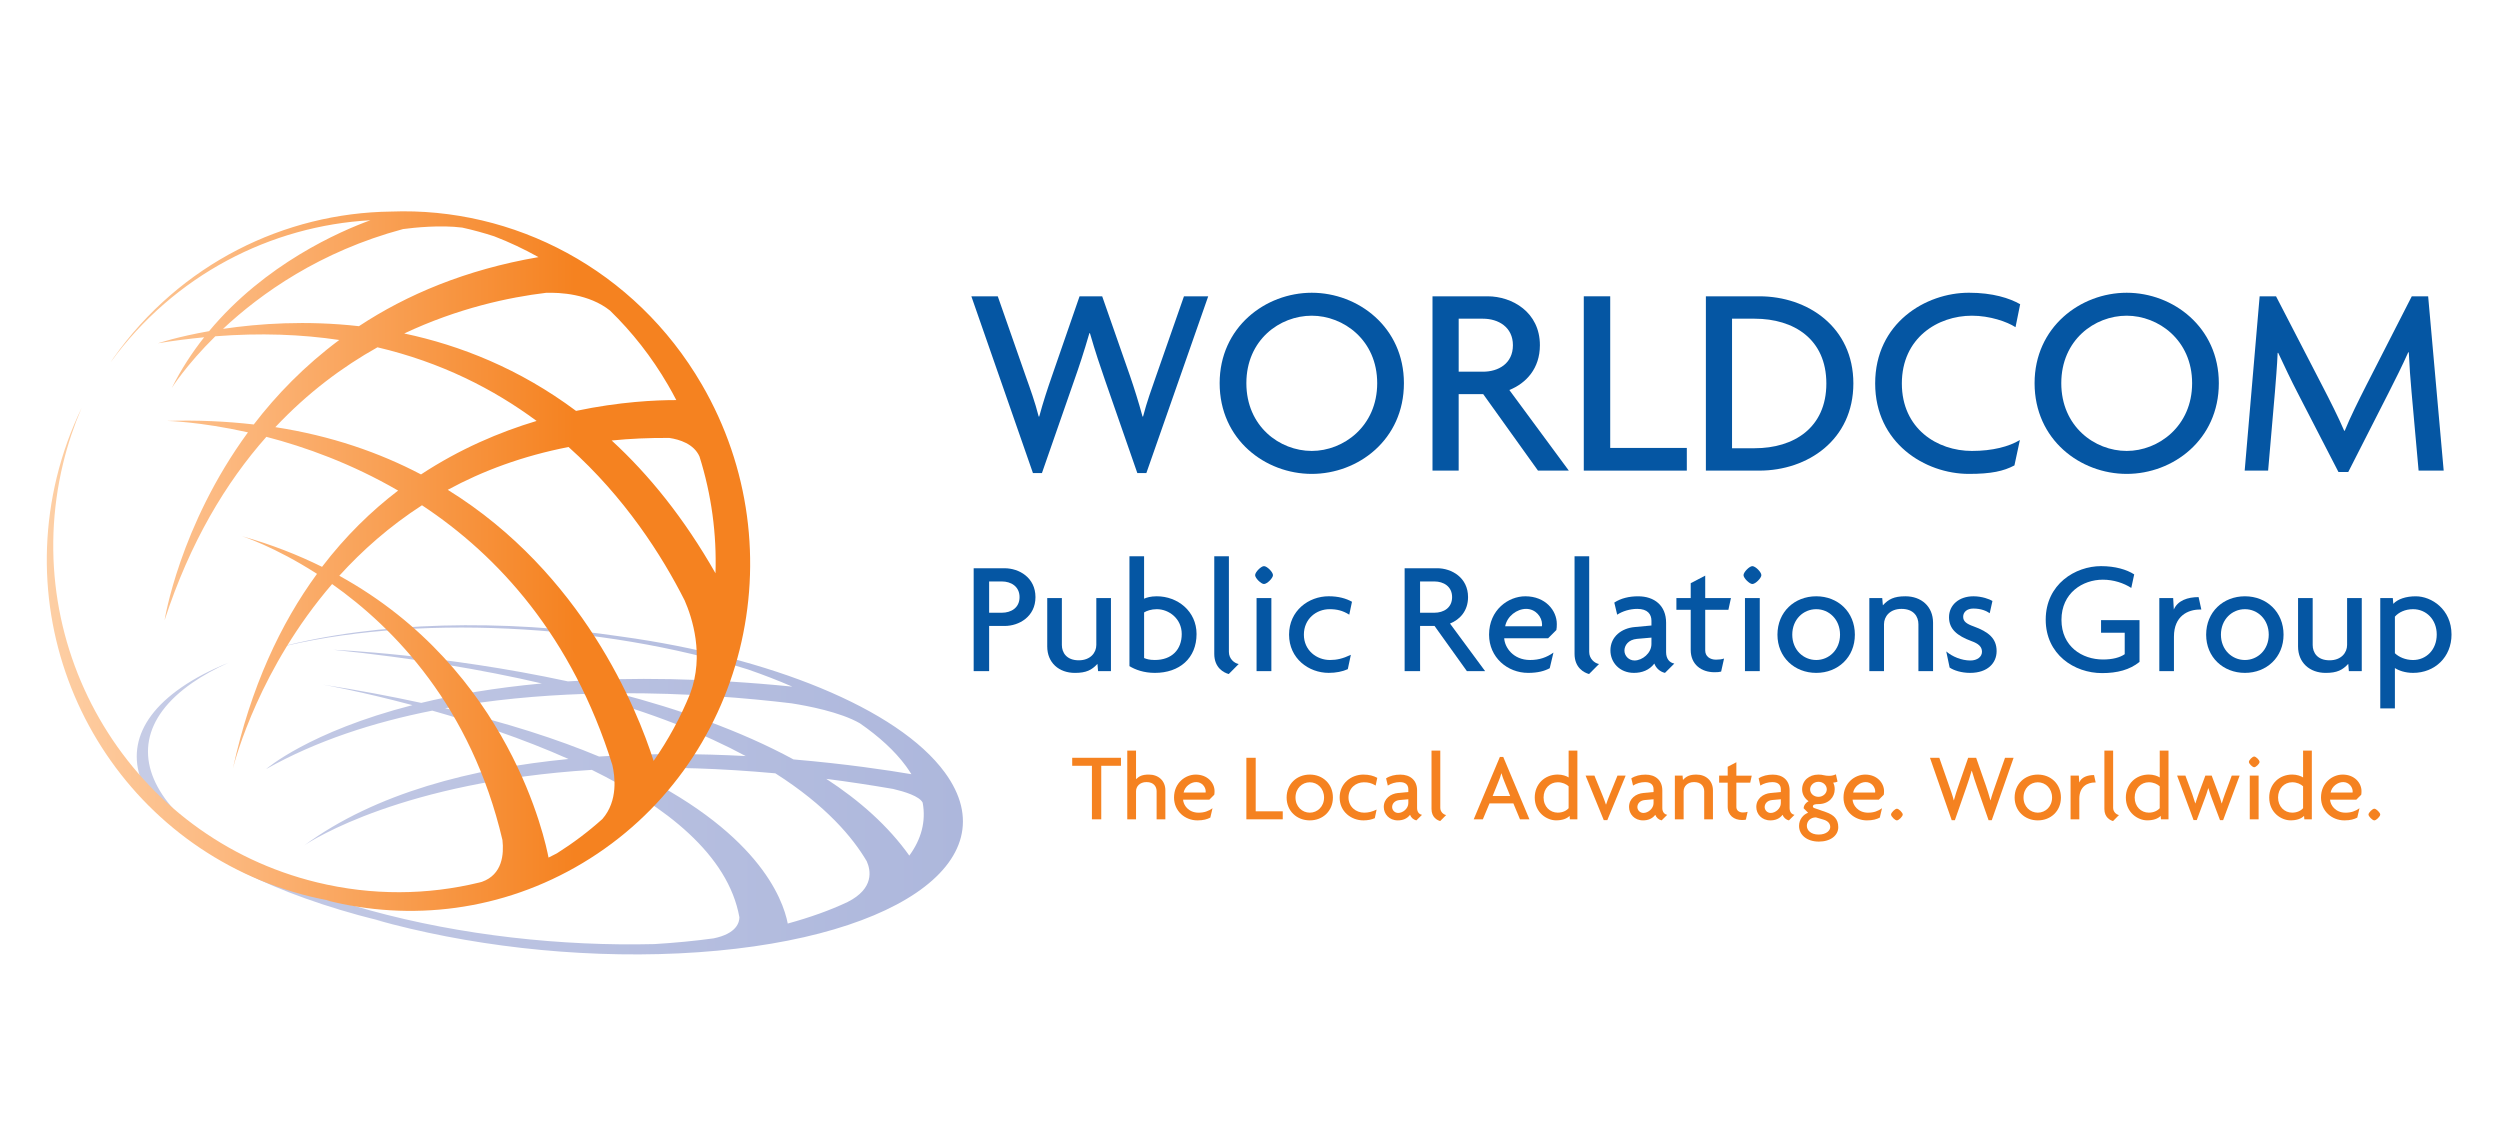 <?xml version="1.0" encoding="UTF-8"?>
<svg xmlns="http://www.w3.org/2000/svg" width="150" height="68" viewBox="0 0 150 68" fill="none">
  <path d="M56.689 46.348C53.867 42.496 46.144 39.423 37.311 38.198C30.224 37.138 22.599 37.273 16.712 38.851C16.623 38.874 16.54 38.9 16.455 38.923C24.679 36.802 36.174 37.42 44.881 40.168C45.812 40.49 46.7 40.834 47.54 41.198C42.325 40.675 37.864 40.631 34.078 40.883C26.529 39.25 20.012 38.988 20.012 38.988C24.858 39.489 28.984 40.185 32.51 41.007C29.707 41.265 27.301 41.682 25.274 42.174C23.453 41.779 21.502 41.41 19.368 41.077C19.368 41.077 21.61 41.473 24.745 42.308C18.519 43.908 15.965 46.146 15.965 46.146C18.985 44.442 22.422 43.334 25.938 42.638C28.438 43.346 31.343 44.307 34.11 45.54C28.347 46.101 22.546 47.567 18.251 50.728C18.734 50.403 24.191 46.899 35.51 46.192C39.932 48.365 43.691 51.283 44.364 55.035C44.365 55.338 44.202 56.019 42.815 56.302C41.693 56.455 40.509 56.57 39.268 56.645C33.726 56.782 27.672 56.13 22.177 54.616C10.185 51.314 5.425 45.199 11.554 40.959C12.189 40.518 12.92 40.121 13.727 39.756C12.647 40.193 11.687 40.688 10.879 41.249C4.752 45.488 9.51 51.603 21.503 54.907C22.003 55.045 22.51 55.169 23.016 55.291C22.851 55.252 22.682 55.221 22.519 55.181C27.948 56.707 34.437 57.501 40.734 57.203C53.494 56.593 60.636 51.736 56.689 46.348ZM51.593 43.398C52.755 44.202 53.696 45.064 54.359 45.968C54.477 46.13 54.585 46.291 54.684 46.452C53.271 46.211 50.754 45.834 47.61 45.565C44.404 43.827 40.703 42.541 37.068 41.594C41.196 41.569 44.883 41.886 47.484 42.199C48.456 42.35 50.421 42.724 51.593 43.398ZM53.585 47.336C54.256 47.492 55.176 47.772 55.361 48.162C55.567 49.282 55.28 50.353 54.559 51.336C53.296 49.559 51.578 48.037 49.578 46.732C50.87 46.898 52.208 47.099 53.585 47.336ZM26.709 42.491C29.501 41.986 32.323 41.73 35.017 41.637C39.135 42.755 42.3 44.046 44.741 45.363C42.024 45.218 39.014 45.19 35.944 45.392C33.452 44.353 30.416 43.364 26.709 42.491ZM37.533 46.094C40.225 46.013 43.223 46.098 46.522 46.4C49.578 48.346 51.174 50.262 52.005 51.676C52.242 52.206 52.471 53.308 50.854 54.121C49.816 54.613 48.61 55.044 47.265 55.413C46.973 53.897 45.44 49.796 37.533 46.094Z" fill="url(#paint0_linear_1658_22874)"></path>
  <path d="M18.251 50.725C18.228 50.74 18.215 50.75 18.215 50.75C18.226 50.741 18.239 50.734 18.251 50.725Z" fill="url(#paint1_linear_1658_22874)"></path>
  <path d="M68.781 28.385H68.24L66.295 22.794C66.018 21.993 65.722 21.124 65.396 19.991H65.363C65.035 21.124 64.741 22.009 64.463 22.794L62.516 28.385H61.977L58.281 17.778H59.866L61.552 22.598C61.797 23.287 62.108 24.139 62.321 24.991H62.354C62.582 24.139 62.86 23.303 63.105 22.598L64.774 17.778H66.131L67.815 22.598C68.045 23.27 68.323 24.139 68.551 24.991H68.584C68.796 24.155 69.124 23.254 69.353 22.598L71.038 17.778H72.493L68.781 28.385Z" fill="#0556A3"></path>
  <path d="M78.706 28.434C75.926 28.434 73.179 26.385 73.179 22.991C73.179 19.631 75.926 17.565 78.706 17.565C81.488 17.565 84.235 19.631 84.235 22.991C84.235 26.384 81.487 28.434 78.706 28.434ZM78.706 18.942C76.777 18.942 74.782 20.401 74.782 22.991C74.782 25.581 76.777 27.056 78.706 27.056C80.604 27.056 82.632 25.581 82.632 22.991C82.632 20.401 80.604 18.942 78.706 18.942Z" fill="#0556A3"></path>
  <path d="M92.279 28.237L88.992 23.647H87.52V28.237H85.95V17.778H89.254C90.726 17.778 92.394 18.728 92.394 20.712C92.394 22.106 91.575 22.991 90.561 23.401L94.129 28.237H92.279ZM88.977 19.122H87.521V22.302H88.977C89.909 22.302 90.775 21.81 90.775 20.712C90.775 19.631 89.909 19.122 88.977 19.122Z" fill="#0556A3"></path>
  <path d="M95.027 28.237V17.778H96.613V26.876H101.209V28.237H95.027Z" fill="#0556A3"></path>
  <path d="M105.559 28.237H102.353V17.778H105.559C108.47 17.778 111.202 19.631 111.202 23.008C111.2 26.385 108.47 28.237 105.559 28.237ZM105.279 19.122H103.922V26.894H105.279C107.635 26.894 109.581 25.665 109.581 23.009C109.582 20.352 107.636 19.122 105.279 19.122Z" fill="#0556A3"></path>
  <path d="M120.931 19.631C120.425 19.303 119.394 18.942 118.314 18.942C116.269 18.942 114.111 20.27 114.111 23.009C114.111 25.713 116.221 27.056 118.314 27.056C119.557 27.056 120.539 26.795 121.193 26.401L120.866 27.925C120.212 28.27 119.475 28.434 118.135 28.434C115.502 28.434 112.51 26.581 112.51 23.008C112.51 19.384 115.534 17.564 118.135 17.564C119.574 17.564 120.572 17.892 121.21 18.253L120.931 19.631Z" fill="#0556A3"></path>
  <path d="M127.603 28.434C124.822 28.434 122.075 26.385 122.075 22.991C122.075 19.631 124.823 17.565 127.603 17.565C130.383 17.565 133.13 19.631 133.13 22.991C133.13 26.384 130.382 28.434 127.603 28.434ZM127.603 18.942C125.672 18.942 123.677 20.401 123.677 22.991C123.677 25.581 125.672 27.056 127.603 27.056C129.499 27.056 131.527 25.581 131.527 22.991C131.527 20.401 129.499 18.942 127.603 18.942Z" fill="#0556A3"></path>
  <path d="M145.116 28.237L144.692 23.515C144.627 22.811 144.561 21.909 144.528 21.139H144.494C144.168 21.875 143.661 22.892 143.316 23.566L140.896 28.319H140.307L137.855 23.566C137.494 22.877 137.053 21.942 136.692 21.171H136.659C136.626 21.975 136.544 22.892 136.496 23.515L136.087 28.237H134.681L135.579 17.778H136.562L139.342 23.155C139.767 23.974 140.307 25.041 140.651 25.844H140.685C141.011 25.041 141.518 24.024 141.959 23.155L144.707 17.778H145.689L146.621 28.237H145.116Z" fill="#0556A3"></path>
  <path d="M60.275 37.558H59.348V40.268H58.42V34.095H60.275C61.144 34.095 62.128 34.655 62.128 35.827C62.128 36.998 61.144 37.558 60.275 37.558ZM60.111 34.887H59.348V36.764H60.111C60.661 36.764 61.173 36.474 61.173 35.826C61.173 35.187 60.661 34.887 60.111 34.887Z" fill="#0556A3"></path>
  <path d="M65.885 40.267L65.846 39.832C65.508 40.2 65.179 40.374 64.495 40.374C63.538 40.374 62.834 39.765 62.834 38.788V35.884H63.712V38.699C63.712 39.156 63.992 39.618 64.726 39.618C65.431 39.618 65.779 39.156 65.779 38.699V35.884H66.657V40.267H65.885Z" fill="#0556A3"></path>
  <path d="M69.292 40.373C68.627 40.373 68.114 40.18 67.767 39.968V33.377H68.645V35.922C68.79 35.854 69.042 35.777 69.407 35.777C70.653 35.777 71.793 36.668 71.793 38.042C71.793 39.493 70.77 40.373 69.292 40.373ZM69.408 36.551C69.08 36.551 68.8 36.648 68.646 36.745V39.483C68.8 39.542 68.955 39.599 69.292 39.599C70.306 39.599 70.904 38.979 70.904 38.041C70.904 37.124 70.142 36.551 69.408 36.551Z" fill="#0556A3"></path>
  <path d="M73.724 40.442C73.434 40.364 72.856 40.074 72.856 39.232V33.377H73.734V39.116C73.734 39.523 74.052 39.794 74.322 39.841L73.724 40.442Z" fill="#0556A3"></path>
  <path d="M75.838 35.041C75.665 35.041 75.307 34.685 75.307 34.509C75.307 34.326 75.665 33.968 75.838 33.968C76.023 33.968 76.379 34.326 76.379 34.509C76.379 34.685 76.023 35.041 75.838 35.041ZM75.394 40.267V35.884H76.282V40.267H75.394Z" fill="#0556A3"></path>
  <path d="M80.956 36.88C80.558 36.63 80.202 36.551 79.778 36.551C78.977 36.551 78.233 37.132 78.233 38.081C78.233 39.019 78.994 39.6 79.797 39.6C80.202 39.6 80.558 39.523 81.051 39.289L80.868 40.15C80.549 40.295 80.155 40.372 79.721 40.372C78.522 40.372 77.344 39.511 77.344 38.079C77.344 36.637 78.522 35.776 79.721 35.776C80.298 35.776 80.753 35.901 81.119 36.105L80.956 36.88Z" fill="#0556A3"></path>
  <path d="M88.013 40.267L86.073 37.558H85.205V40.267H84.278V34.094H86.228C87.096 34.094 88.083 34.654 88.083 35.826C88.083 36.648 87.6 37.171 87 37.413L89.106 40.267H88.013ZM86.063 34.887H85.204V36.764H86.063C86.614 36.764 87.126 36.474 87.126 35.826C87.126 35.187 86.613 34.887 86.063 34.887Z" fill="#0556A3"></path>
  <path d="M93.382 37.801L92.889 38.294H90.252C90.282 38.836 90.783 39.6 91.806 39.6C92.367 39.6 92.801 39.444 93.207 39.155L92.984 40.093C92.676 40.258 92.279 40.373 91.69 40.373C90.445 40.373 89.344 39.444 89.344 38.081C89.344 36.59 90.504 35.777 91.517 35.777C92.725 35.777 93.409 36.63 93.409 37.442C93.41 37.577 93.401 37.703 93.382 37.801ZM91.567 36.533C91.016 36.533 90.427 36.968 90.31 37.577H92.512C92.523 37.539 92.523 37.5 92.523 37.461C92.523 37.026 92.146 36.533 91.567 36.533Z" fill="#0556A3"></path>
  <path d="M95.343 40.442C95.052 40.364 94.473 40.074 94.473 39.232V33.377H95.352V39.116C95.352 39.523 95.672 39.794 95.941 39.841L95.343 40.442Z" fill="#0556A3"></path>
  <path d="M99.898 40.373C99.6 40.307 99.358 40.083 99.261 39.813C98.953 40.218 98.507 40.373 98.036 40.373C97.166 40.373 96.625 39.735 96.625 39.028C96.625 38.177 97.32 37.694 98.064 37.625L99.087 37.53V37.248C99.087 36.852 98.856 36.533 98.238 36.533C97.803 36.533 97.35 36.67 97.031 36.881L96.858 36.155C97.254 35.894 97.755 35.778 98.286 35.778C99.261 35.778 99.966 36.33 99.966 37.364V39.135C99.966 39.533 100.179 39.765 100.459 39.814L99.898 40.373ZM99.087 38.256L98.219 38.332C97.697 38.381 97.466 38.721 97.466 39.039C97.466 39.348 97.726 39.629 98.073 39.629C98.537 39.629 99.086 39.193 99.086 38.641L99.087 38.256Z" fill="#0556A3"></path>
  <path d="M103.704 36.589H102.313V39.027C102.313 39.386 102.603 39.58 102.96 39.58C103.143 39.58 103.307 39.56 103.443 39.512L103.268 40.295C103.173 40.324 103.046 40.334 102.873 40.334C102.081 40.334 101.443 39.869 101.443 38.998V36.589H100.584V35.883H101.443V34.992L102.313 34.538V35.883H103.857L103.704 36.589Z" fill="#0556A3"></path>
  <path d="M105.141 35.041C104.968 35.041 104.611 34.685 104.611 34.509C104.611 34.326 104.968 33.968 105.141 33.968C105.326 33.968 105.682 34.326 105.682 34.509C105.682 34.685 105.326 35.041 105.141 35.041ZM104.698 40.267V35.884H105.586V40.267H104.698Z" fill="#0556A3"></path>
  <path d="M108.975 40.373C107.67 40.373 106.647 39.435 106.647 38.081C106.647 36.715 107.67 35.777 108.975 35.777C110.278 35.777 111.292 36.715 111.292 38.081C111.292 39.437 110.278 40.373 108.975 40.373ZM108.975 36.551C108.201 36.551 107.536 37.162 107.536 38.081C107.536 38.991 108.201 39.6 108.975 39.6C109.737 39.6 110.402 38.991 110.402 38.081C110.403 37.162 109.738 36.551 108.975 36.551Z" fill="#0556A3"></path>
  <path d="M115.105 40.267V37.452C115.105 36.998 114.825 36.533 114.091 36.533C113.386 36.533 113.04 36.998 113.04 37.452V40.267H112.16V35.884H112.934L112.972 36.319C113.311 35.951 113.639 35.777 114.324 35.777C115.279 35.777 115.983 36.386 115.983 37.363V40.267H115.105Z" fill="#0556A3"></path>
  <path d="M118.204 40.373C117.694 40.373 117.239 40.23 116.978 40.054L116.775 39.086C117.133 39.396 117.694 39.63 118.223 39.63C118.639 39.63 118.919 39.406 118.919 39.106C118.919 38.796 118.697 38.613 118.292 38.468C117.423 38.148 116.941 37.741 116.941 37.035C116.941 36.301 117.54 35.777 118.408 35.777C118.909 35.777 119.383 35.951 119.547 36.058L119.383 36.793C119.189 36.657 118.871 36.513 118.398 36.513C118.031 36.513 117.79 36.715 117.79 37.007C117.79 37.287 117.993 37.433 118.426 37.587C119.306 37.907 119.797 38.302 119.797 39.066C119.798 39.774 119.267 40.373 118.204 40.373Z" fill="#0556A3"></path>
  <path d="M126.122 40.386C124.461 40.386 122.743 39.271 122.743 37.181C122.743 35.042 124.528 33.968 126.063 33.968C126.912 33.968 127.597 34.172 128.052 34.463L127.877 35.276C127.424 34.984 126.816 34.781 126.17 34.781C124.962 34.781 123.688 35.574 123.688 37.191C123.688 38.788 124.924 39.57 126.18 39.57C126.749 39.57 127.193 39.454 127.483 39.252V37.965H126.063V37.209H128.371V39.715C127.783 40.19 127.039 40.386 126.122 40.386Z" fill="#0556A3"></path>
  <path d="M131.991 36.572C131.286 36.572 130.437 36.949 130.437 38.197V40.267H129.559V35.884H130.39L130.429 36.572C130.661 36.03 131.26 35.826 131.916 35.826L132.08 36.572C132.04 36.572 132.021 36.572 131.991 36.572Z" fill="#0556A3"></path>
  <path d="M134.696 40.373C133.392 40.373 132.369 39.435 132.369 38.081C132.369 36.715 133.392 35.777 134.696 35.777C135.998 35.777 137.013 36.715 137.013 38.081C137.013 39.437 135.998 40.373 134.696 40.373ZM134.696 36.551C133.923 36.551 133.256 37.162 133.256 38.081C133.256 38.991 133.923 39.6 134.696 39.6C135.458 39.6 136.125 38.991 136.125 38.081C136.125 37.162 135.458 36.551 134.696 36.551Z" fill="#0556A3"></path>
  <path d="M140.932 40.267L140.895 39.832C140.555 40.2 140.227 40.374 139.542 40.374C138.587 40.374 137.883 39.765 137.883 38.788V35.884H138.761V38.699C138.761 39.156 139.04 39.618 139.774 39.618C140.479 39.618 140.826 39.156 140.826 38.699V35.884H141.706V40.267H140.932Z" fill="#0556A3"></path>
  <path d="M144.784 40.373C144.311 40.373 143.915 40.23 143.694 40.083V42.503H142.816V35.884H143.569L143.597 36.231C143.867 35.942 144.351 35.778 144.948 35.778C145.886 35.778 147.091 36.552 147.091 38.072C147.091 39.426 146.089 40.373 144.784 40.373ZM144.784 36.551C144.311 36.551 143.925 36.737 143.694 36.998V39.194C143.925 39.417 144.322 39.601 144.784 39.601C145.566 39.601 146.204 38.992 146.204 38.072C146.204 37.162 145.567 36.551 144.784 36.551Z" fill="#0556A3"></path>
  <path d="M66.075 45.947V49.159H65.515V45.947H64.332V45.467H67.258V45.947H66.075Z" fill="#F58220"></path>
  <path d="M69.397 49.159V47.475C69.397 47.203 69.23 46.925 68.79 46.925C68.369 46.925 68.162 47.203 68.162 47.475V49.159H67.636V45.038H68.162C68.162 45.038 68.162 46.763 68.162 46.751C68.352 46.565 68.548 46.474 68.93 46.474C69.501 46.474 69.922 46.838 69.922 47.422V49.158L69.397 49.159Z" fill="#F58220"></path>
  <path d="M72.856 47.684L72.561 47.979H70.985C71.002 48.303 71.303 48.761 71.915 48.761C72.249 48.761 72.51 48.669 72.751 48.495L72.619 49.056C72.434 49.155 72.197 49.223 71.845 49.223C71.1 49.223 70.442 48.669 70.442 47.852C70.442 46.961 71.135 46.475 71.741 46.475C72.463 46.475 72.873 46.984 72.873 47.47C72.873 47.55 72.868 47.625 72.856 47.684ZM71.771 46.925C71.442 46.925 71.09 47.186 71.019 47.55H72.337C72.342 47.528 72.342 47.505 72.342 47.482C72.342 47.221 72.117 46.925 71.771 46.925Z" fill="#F58220"></path>
  <path d="M74.782 49.159V45.467H75.342V48.679H76.965V49.159H74.782Z" fill="#F58220"></path>
  <path d="M78.589 49.223C77.809 49.223 77.197 48.662 77.197 47.852C77.197 47.036 77.809 46.475 78.589 46.475C79.369 46.475 79.975 47.036 79.975 47.852C79.974 48.662 79.368 49.223 78.589 49.223ZM78.589 46.937C78.128 46.937 77.73 47.302 77.73 47.852C77.73 48.395 78.128 48.76 78.589 48.76C79.045 48.76 79.444 48.395 79.444 47.852C79.443 47.302 79.045 46.937 78.589 46.937Z" fill="#F58220"></path>
  <path d="M82.539 47.134C82.302 46.983 82.09 46.937 81.834 46.937C81.355 46.937 80.91 47.284 80.91 47.852C80.91 48.413 81.366 48.76 81.846 48.76C82.09 48.76 82.302 48.714 82.597 48.575L82.488 49.09C82.296 49.177 82.061 49.223 81.801 49.223C81.085 49.223 80.379 48.709 80.379 47.852C80.379 46.99 81.085 46.475 81.801 46.475C82.147 46.475 82.418 46.55 82.637 46.671L82.539 47.134Z" fill="#F58220"></path>
  <path d="M84.984 49.223C84.804 49.184 84.66 49.05 84.603 48.888C84.418 49.132 84.153 49.223 83.869 49.223C83.35 49.223 83.027 48.842 83.027 48.419C83.027 47.91 83.443 47.62 83.887 47.579L84.499 47.521V47.354C84.499 47.117 84.36 46.927 83.991 46.927C83.731 46.927 83.461 47.008 83.269 47.135L83.165 46.701C83.402 46.544 83.702 46.477 84.02 46.477C84.603 46.477 85.025 46.805 85.025 47.426V48.483C85.025 48.721 85.151 48.86 85.32 48.889L84.984 49.223ZM84.499 47.956L83.979 48.002C83.667 48.031 83.528 48.233 83.528 48.424C83.528 48.61 83.685 48.777 83.893 48.777C84.17 48.777 84.499 48.517 84.499 48.187V47.956Z" fill="#F58220"></path>
  <path d="M86.412 49.263C86.238 49.217 85.891 49.043 85.891 48.539V45.038H86.417V48.47C86.417 48.713 86.607 48.874 86.769 48.903L86.412 49.263Z" fill="#F58220"></path>
  <path d="M91.199 49.159L90.802 48.204H89.37L88.972 49.159H88.423L89.993 45.415H90.194L91.766 49.159H91.199ZM90.247 46.856C90.194 46.735 90.138 46.561 90.091 46.405H90.079C90.039 46.562 89.975 46.735 89.923 46.856L89.559 47.759H90.61L90.247 46.856Z" fill="#F58220"></path>
  <path d="M94.192 49.159L94.175 48.951C94.013 49.124 93.725 49.221 93.367 49.221C92.807 49.221 92.085 48.759 92.085 47.85C92.085 47.04 92.686 46.473 93.466 46.473C93.748 46.473 93.985 46.561 94.118 46.646V45.038H94.643V49.159H94.192ZM94.117 47.179C93.979 47.046 93.743 46.936 93.465 46.936C92.997 46.936 92.615 47.302 92.615 47.85C92.615 48.394 92.997 48.759 93.465 48.759C93.748 48.759 93.979 48.649 94.117 48.492V47.179Z" fill="#F58220"></path>
  <path d="M96.44 49.206H96.225L95.136 46.538H95.666L96.14 47.696C96.209 47.863 96.291 48.072 96.354 48.269H96.366C96.43 48.073 96.51 47.864 96.58 47.696L97.048 46.538H97.539L96.44 49.206Z" fill="#F58220"></path>
  <path d="M99.697 49.223C99.519 49.184 99.374 49.05 99.317 48.888C99.132 49.132 98.866 49.223 98.583 49.223C98.064 49.223 97.742 48.842 97.742 48.419C97.742 47.91 98.157 47.62 98.601 47.579L99.213 47.521V47.354C99.213 47.117 99.074 46.927 98.705 46.927C98.445 46.927 98.174 47.008 97.983 47.135L97.879 46.701C98.116 46.544 98.416 46.477 98.734 46.477C99.317 46.477 99.739 46.805 99.739 47.426V48.483C99.739 48.721 99.866 48.86 100.034 48.889L99.697 49.223ZM99.213 47.956L98.692 48.002C98.381 48.031 98.243 48.233 98.243 48.424C98.243 48.61 98.398 48.777 98.607 48.777C98.884 48.777 99.213 48.517 99.213 48.187V47.956Z" fill="#F58220"></path>
  <path d="M102.252 49.159V47.475C102.252 47.204 102.085 46.925 101.646 46.925C101.224 46.925 101.018 47.203 101.018 47.475V49.159H100.492V46.537H100.954L100.977 46.798C101.179 46.58 101.374 46.475 101.785 46.475C102.356 46.475 102.777 46.84 102.777 47.424V49.159H102.252Z" fill="#F58220"></path>
  <path d="M105.013 46.961H104.182V48.419C104.182 48.633 104.355 48.748 104.569 48.748C104.678 48.748 104.777 48.736 104.857 48.709L104.753 49.177C104.695 49.194 104.62 49.2 104.516 49.2C104.042 49.2 103.662 48.923 103.662 48.401V46.961H103.148V46.537H103.662V46.005L104.182 45.734V46.539H105.105L105.013 46.961Z" fill="#F58220"></path>
  <path d="M107.336 49.223C107.157 49.184 107.012 49.05 106.954 48.888C106.77 49.132 106.504 49.223 106.221 49.223C105.701 49.223 105.378 48.842 105.378 48.419C105.378 47.91 105.796 47.62 106.239 47.579L106.85 47.521V47.354C106.85 47.117 106.711 46.927 106.343 46.927C106.082 46.927 105.812 47.008 105.621 47.135L105.517 46.701C105.754 46.544 106.053 46.477 106.371 46.477C106.954 46.477 107.376 46.805 107.376 47.426V48.483C107.376 48.721 107.503 48.86 107.671 48.889L107.336 49.223ZM106.85 47.956L106.331 48.002C106.018 48.031 105.88 48.233 105.88 48.424C105.88 48.61 106.037 48.777 106.245 48.777C106.522 48.777 106.85 48.517 106.85 48.187V47.956Z" fill="#F58220"></path>
  <path d="M109.133 50.496C108.417 50.496 107.943 50.097 107.943 49.553C107.943 49.159 108.203 48.865 108.486 48.766L108.22 48.499C108.22 48.309 108.369 48.148 108.514 48.072C108.271 47.899 108.127 47.649 108.127 47.36C108.127 46.846 108.53 46.475 109.109 46.475C109.248 46.475 109.346 46.492 109.432 46.514C109.519 46.537 109.64 46.55 109.767 46.55C109.917 46.55 110.062 46.504 110.154 46.458L110.251 46.892C110.212 46.921 110.079 46.956 109.991 46.961C110.043 47.047 110.083 47.192 110.083 47.36C110.083 47.828 109.72 48.245 109.108 48.245C108.9 48.245 108.772 48.274 108.772 48.39C108.772 48.413 108.79 48.459 108.848 48.481L109.564 48.73C110.025 48.892 110.296 49.146 110.296 49.627C110.299 50.126 109.831 50.496 109.133 50.496ZM109.409 49.177L108.954 49.043C108.631 49.043 108.411 49.264 108.411 49.553C108.411 49.813 108.648 50.074 109.12 50.074C109.582 50.074 109.814 49.83 109.814 49.623C109.815 49.42 109.682 49.258 109.409 49.177ZM109.109 46.908C108.821 46.908 108.607 47.123 108.607 47.36C108.607 47.608 108.822 47.81 109.109 47.81C109.375 47.81 109.607 47.608 109.607 47.36C109.607 47.123 109.399 46.908 109.109 46.908Z" fill="#F58220"></path>
  <path d="M113.026 47.684L112.731 47.979H111.155C111.171 48.303 111.473 48.761 112.084 48.761C112.419 48.761 112.679 48.669 112.921 48.495L112.788 49.056C112.602 49.155 112.365 49.223 112.014 49.223C111.269 49.223 110.611 48.669 110.611 47.852C110.611 46.961 111.304 46.475 111.91 46.475C112.631 46.475 113.042 46.984 113.042 47.47C113.044 47.55 113.037 47.625 113.026 47.684ZM111.94 46.925C111.612 46.925 111.26 47.186 111.19 47.55H112.508C112.513 47.528 112.513 47.505 112.513 47.482C112.512 47.221 112.287 46.925 111.94 46.925Z" fill="#F58220"></path>
  <path d="M113.814 49.223C113.698 49.223 113.462 48.985 113.462 48.871C113.462 48.76 113.699 48.523 113.814 48.523C113.929 48.523 114.165 48.761 114.165 48.871C114.165 48.985 113.928 49.223 113.814 49.223Z" fill="#F58220"></path>
  <path d="M119.506 49.212H119.315L118.628 47.238C118.531 46.954 118.426 46.647 118.31 46.249H118.298C118.182 46.647 118.079 46.959 117.98 47.238L117.293 49.212H117.102L115.798 45.467H116.358L116.952 47.169C117.039 47.413 117.149 47.713 117.224 48.014H117.235C117.316 47.713 117.414 47.417 117.501 47.169L118.09 45.467H118.569L119.163 47.169C119.244 47.407 119.342 47.713 119.423 48.014H119.436C119.51 47.718 119.627 47.401 119.707 47.169L120.302 45.467H120.816L119.506 49.212Z" fill="#F58220"></path>
  <path d="M122.27 49.223C121.49 49.223 120.878 48.662 120.878 47.852C120.878 47.036 121.49 46.475 122.27 46.475C123.05 46.475 123.656 47.036 123.656 47.852C123.656 48.662 123.049 49.223 122.27 49.223ZM122.27 46.937C121.808 46.937 121.411 47.302 121.411 47.852C121.411 48.395 121.808 48.76 122.27 48.76C122.726 48.76 123.125 48.395 123.125 47.852C123.124 47.302 122.726 46.937 122.27 46.937Z" fill="#F58220"></path>
  <path d="M125.689 46.949C125.267 46.949 124.759 47.174 124.759 47.92V49.159H124.234V46.537H124.73L124.754 46.949C124.893 46.625 125.25 46.503 125.642 46.503L125.741 46.949C125.718 46.949 125.706 46.949 125.689 46.949Z" fill="#F58220"></path>
  <path d="M126.782 49.263C126.61 49.217 126.263 49.043 126.263 48.539V45.038H126.788V48.47C126.788 48.713 126.979 48.874 127.139 48.903L126.782 49.263Z" fill="#F58220"></path>
  <path d="M129.658 49.159L129.641 48.951C129.479 49.124 129.19 49.221 128.833 49.221C128.273 49.221 127.551 48.759 127.551 47.85C127.551 47.04 128.152 46.473 128.931 46.473C129.214 46.473 129.451 46.561 129.584 46.646V45.038H130.11V49.159H129.658ZM129.583 47.179C129.444 47.046 129.208 46.936 128.93 46.936C128.462 46.936 128.081 47.302 128.081 47.85C128.081 48.394 128.462 48.759 128.93 48.759C129.213 48.759 129.444 48.649 129.583 48.492V47.179Z" fill="#F58220"></path>
  <path d="M133.389 49.206H133.199L132.724 47.944C132.649 47.748 132.575 47.528 132.506 47.296H132.494C132.425 47.534 132.35 47.753 132.279 47.932L131.806 49.204H131.614L130.627 46.538H131.125L131.536 47.649C131.599 47.828 131.662 48.02 131.714 48.199H131.726C131.785 48.026 131.847 47.817 131.911 47.649L132.321 46.538H132.702L133.117 47.649C133.187 47.835 133.239 48.001 133.297 48.199H133.309C133.367 48.003 133.436 47.811 133.493 47.649L133.904 46.538H134.378L133.389 49.206Z" fill="#F58220"></path>
  <path d="M135.251 46.034C135.147 46.034 134.933 45.821 134.933 45.717C134.933 45.605 135.147 45.392 135.251 45.392C135.361 45.392 135.573 45.606 135.573 45.717C135.574 45.821 135.361 46.034 135.251 46.034ZM134.986 49.159V46.537H135.517V49.159H134.986Z" fill="#F58220"></path>
  <path d="M138.261 49.159L138.243 48.951C138.081 49.124 137.794 49.221 137.435 49.221C136.875 49.221 136.153 48.759 136.153 47.85C136.153 47.04 136.754 46.473 137.532 46.473C137.815 46.473 138.052 46.561 138.185 46.646V45.038H138.71V49.159H138.261ZM138.185 47.179C138.047 47.046 137.811 46.936 137.532 46.936C137.065 46.936 136.684 47.302 136.684 47.85C136.684 48.394 137.065 48.759 137.532 48.759C137.815 48.759 138.047 48.649 138.185 48.492V47.179Z" fill="#F58220"></path>
  <path d="M141.674 47.684L141.379 47.979H139.803C139.82 48.303 140.121 48.761 140.733 48.761C141.067 48.761 141.328 48.669 141.569 48.495L141.436 49.056C141.251 49.155 141.015 49.223 140.663 49.223C139.918 49.223 139.26 48.669 139.26 47.852C139.26 46.961 139.953 46.475 140.559 46.475C141.28 46.475 141.69 46.984 141.69 47.47C141.691 47.55 141.685 47.625 141.674 47.684ZM140.589 46.925C140.26 46.925 139.908 47.186 139.838 47.55H141.154C141.16 47.528 141.16 47.505 141.16 47.482C141.16 47.221 140.935 46.925 140.589 46.925Z" fill="#F58220"></path>
  <path d="M142.461 49.223C142.346 49.223 142.109 48.985 142.109 48.871C142.109 48.76 142.346 48.523 142.461 48.523C142.576 48.523 142.814 48.761 142.814 48.871C142.814 48.985 142.578 49.223 142.461 49.223Z" fill="#F58220"></path>
  <path d="M42.107 23.066C38.083 16.142 30.8 12.411 23.462 12.694C17.083 12.771 10.81 15.82 6.802 21.487C6.743 21.569 6.692 21.654 6.636 21.737C10.459 16.488 16.249 13.548 22.221 13.215C20.409 13.875 15.91 15.825 12.545 19.869C10.629 20.207 9.475 20.597 9.475 20.597C10.426 20.44 11.348 20.325 12.25 20.236C11.528 21.149 10.865 22.16 10.305 23.282C10.305 23.282 11.152 21.918 12.918 20.177C15.619 19.965 18.092 20.061 20.355 20.399C18.271 21.952 16.581 23.697 15.226 25.468C13.59 25.281 11.865 25.196 10.013 25.255C10.013 25.255 11.982 25.293 14.877 25.941C10.764 31.561 9.873 37.22 9.873 37.22C11.402 32.528 13.557 28.948 15.982 26.21C18.309 26.815 21.083 27.809 23.886 29.435C22.276 30.663 20.727 32.171 19.323 34.01C17.876 33.295 16.287 32.668 14.522 32.173C14.522 32.173 16.468 32.788 19.02 34.431C16.845 37.406 15.045 41.211 13.974 46.109C14.137 45.464 15.61 40.053 19.926 35.043C23.661 37.678 28.276 42.42 30.147 50.402C30.242 51.243 30.15 52.476 28.909 52.912C28.88 52.92 28.851 52.928 28.82 52.935C28.798 52.943 28.774 52.947 28.751 52.953C25.652 53.706 22.333 53.748 19.021 52.943C7.9 50.238 1.08 38.979 3.788 27.798C4.068 26.64 4.445 25.531 4.899 24.471C4.268 25.782 3.758 27.177 3.401 28.651C0.693 39.832 7.514 51.091 18.635 53.797C19.029 53.892 19.424 53.973 19.819 54.045C19.737 54.032 19.653 54.029 19.573 54.015C24.623 55.309 30.142 54.67 34.961 51.781C44.725 45.931 47.924 33.074 42.107 23.066ZM32.758 17.57C33.595 17.542 35.337 17.627 36.605 18.637C37.926 19.924 39.102 21.413 40.079 23.096C40.254 23.397 40.42 23.7 40.578 24.005C39.344 24.003 37.174 24.103 34.563 24.654C31.165 22.117 27.597 20.716 24.253 20.009C27.491 18.482 30.55 17.835 32.758 17.57ZM40.158 26.276C40.766 26.366 41.629 26.629 41.969 27.388C42.694 29.688 43.006 32.057 42.929 34.395C41.047 31.087 38.931 28.478 36.701 26.43C37.8 26.318 38.956 26.268 40.158 26.276ZM41.077 36.022C41.528 37.051 42.272 39.31 41.408 41.62C40.833 43.038 40.098 44.39 39.217 45.656C38.227 42.55 34.963 34.406 26.866 29.389C28.951 28.254 31.36 27.357 34.113 26.82C37.493 29.842 39.711 33.323 41.077 36.022ZM13.381 19.732C15.648 17.611 19.204 15.08 24.184 13.744C24.873 13.653 26.421 13.49 27.737 13.656C28.38 13.798 29.02 13.973 29.654 14.179C30.564 14.528 31.45 14.948 32.308 15.427C27.934 16.181 24.395 17.684 21.536 19.571C18.358 19.213 15.511 19.416 13.381 19.732ZM16.52 25.629C18.47 23.556 20.568 22.001 22.648 20.838C26.458 21.735 29.609 23.338 32.196 25.256C29.977 25.922 27.584 26.937 25.261 28.466C22.771 27.159 19.881 26.149 16.52 25.629ZM20.357 34.546C21.727 33.034 23.37 31.578 25.319 30.316C29.898 33.34 34.329 38.182 36.74 45.895C36.892 46.542 37.103 48.044 36.142 49.142C35.305 49.893 34.394 50.581 33.415 51.199C33.248 51.286 33.08 51.372 32.911 51.456C32.739 50.527 30.613 40.193 20.357 34.546Z" fill="url(#paint2_linear_1658_22874)"></path>
  <path d="M13.975 46.108C13.964 46.15 13.96 46.172 13.96 46.172C13.963 46.15 13.97 46.131 13.975 46.108Z" fill="url(#paint3_linear_1658_22874)"></path>
  <defs>
    <linearGradient id="paint0_linear_1658_22874" x1="8.205" y1="47.388" x2="57.776" y2="47.388" gradientUnits="userSpaceOnUse">
      <stop stop-color="#C6CCE6"></stop>
      <stop offset="1" stop-color="#ADB7DC"></stop>
    </linearGradient>
    <linearGradient id="paint1_linear_1658_22874" x1="18.216" y1="50.738" x2="18.251" y2="50.738" gradientUnits="userSpaceOnUse">
      <stop stop-color="#C6CCE6"></stop>
      <stop offset="1" stop-color="#ADB7DC"></stop>
    </linearGradient>
    <linearGradient id="paint2_linear_1658_22874" x1="2.808" y1="33.666" x2="45.01" y2="33.666" gradientUnits="userSpaceOnUse">
      <stop stop-color="#FDCFA5"></stop>
      <stop offset="0.239" stop-color="#FCBA82"></stop>
      <stop offset="0.75" stop-color="#F58220"></stop>
    </linearGradient>
    <linearGradient id="paint3_linear_1658_22874" x1="13.959" y1="46.14" x2="13.975" y2="46.14" gradientUnits="userSpaceOnUse">
      <stop stop-color="#FDCFA5"></stop>
      <stop offset="0.239" stop-color="#FCBA82"></stop>
      <stop offset="0.75" stop-color="#F58220"></stop>
    </linearGradient>
  </defs>
</svg>
